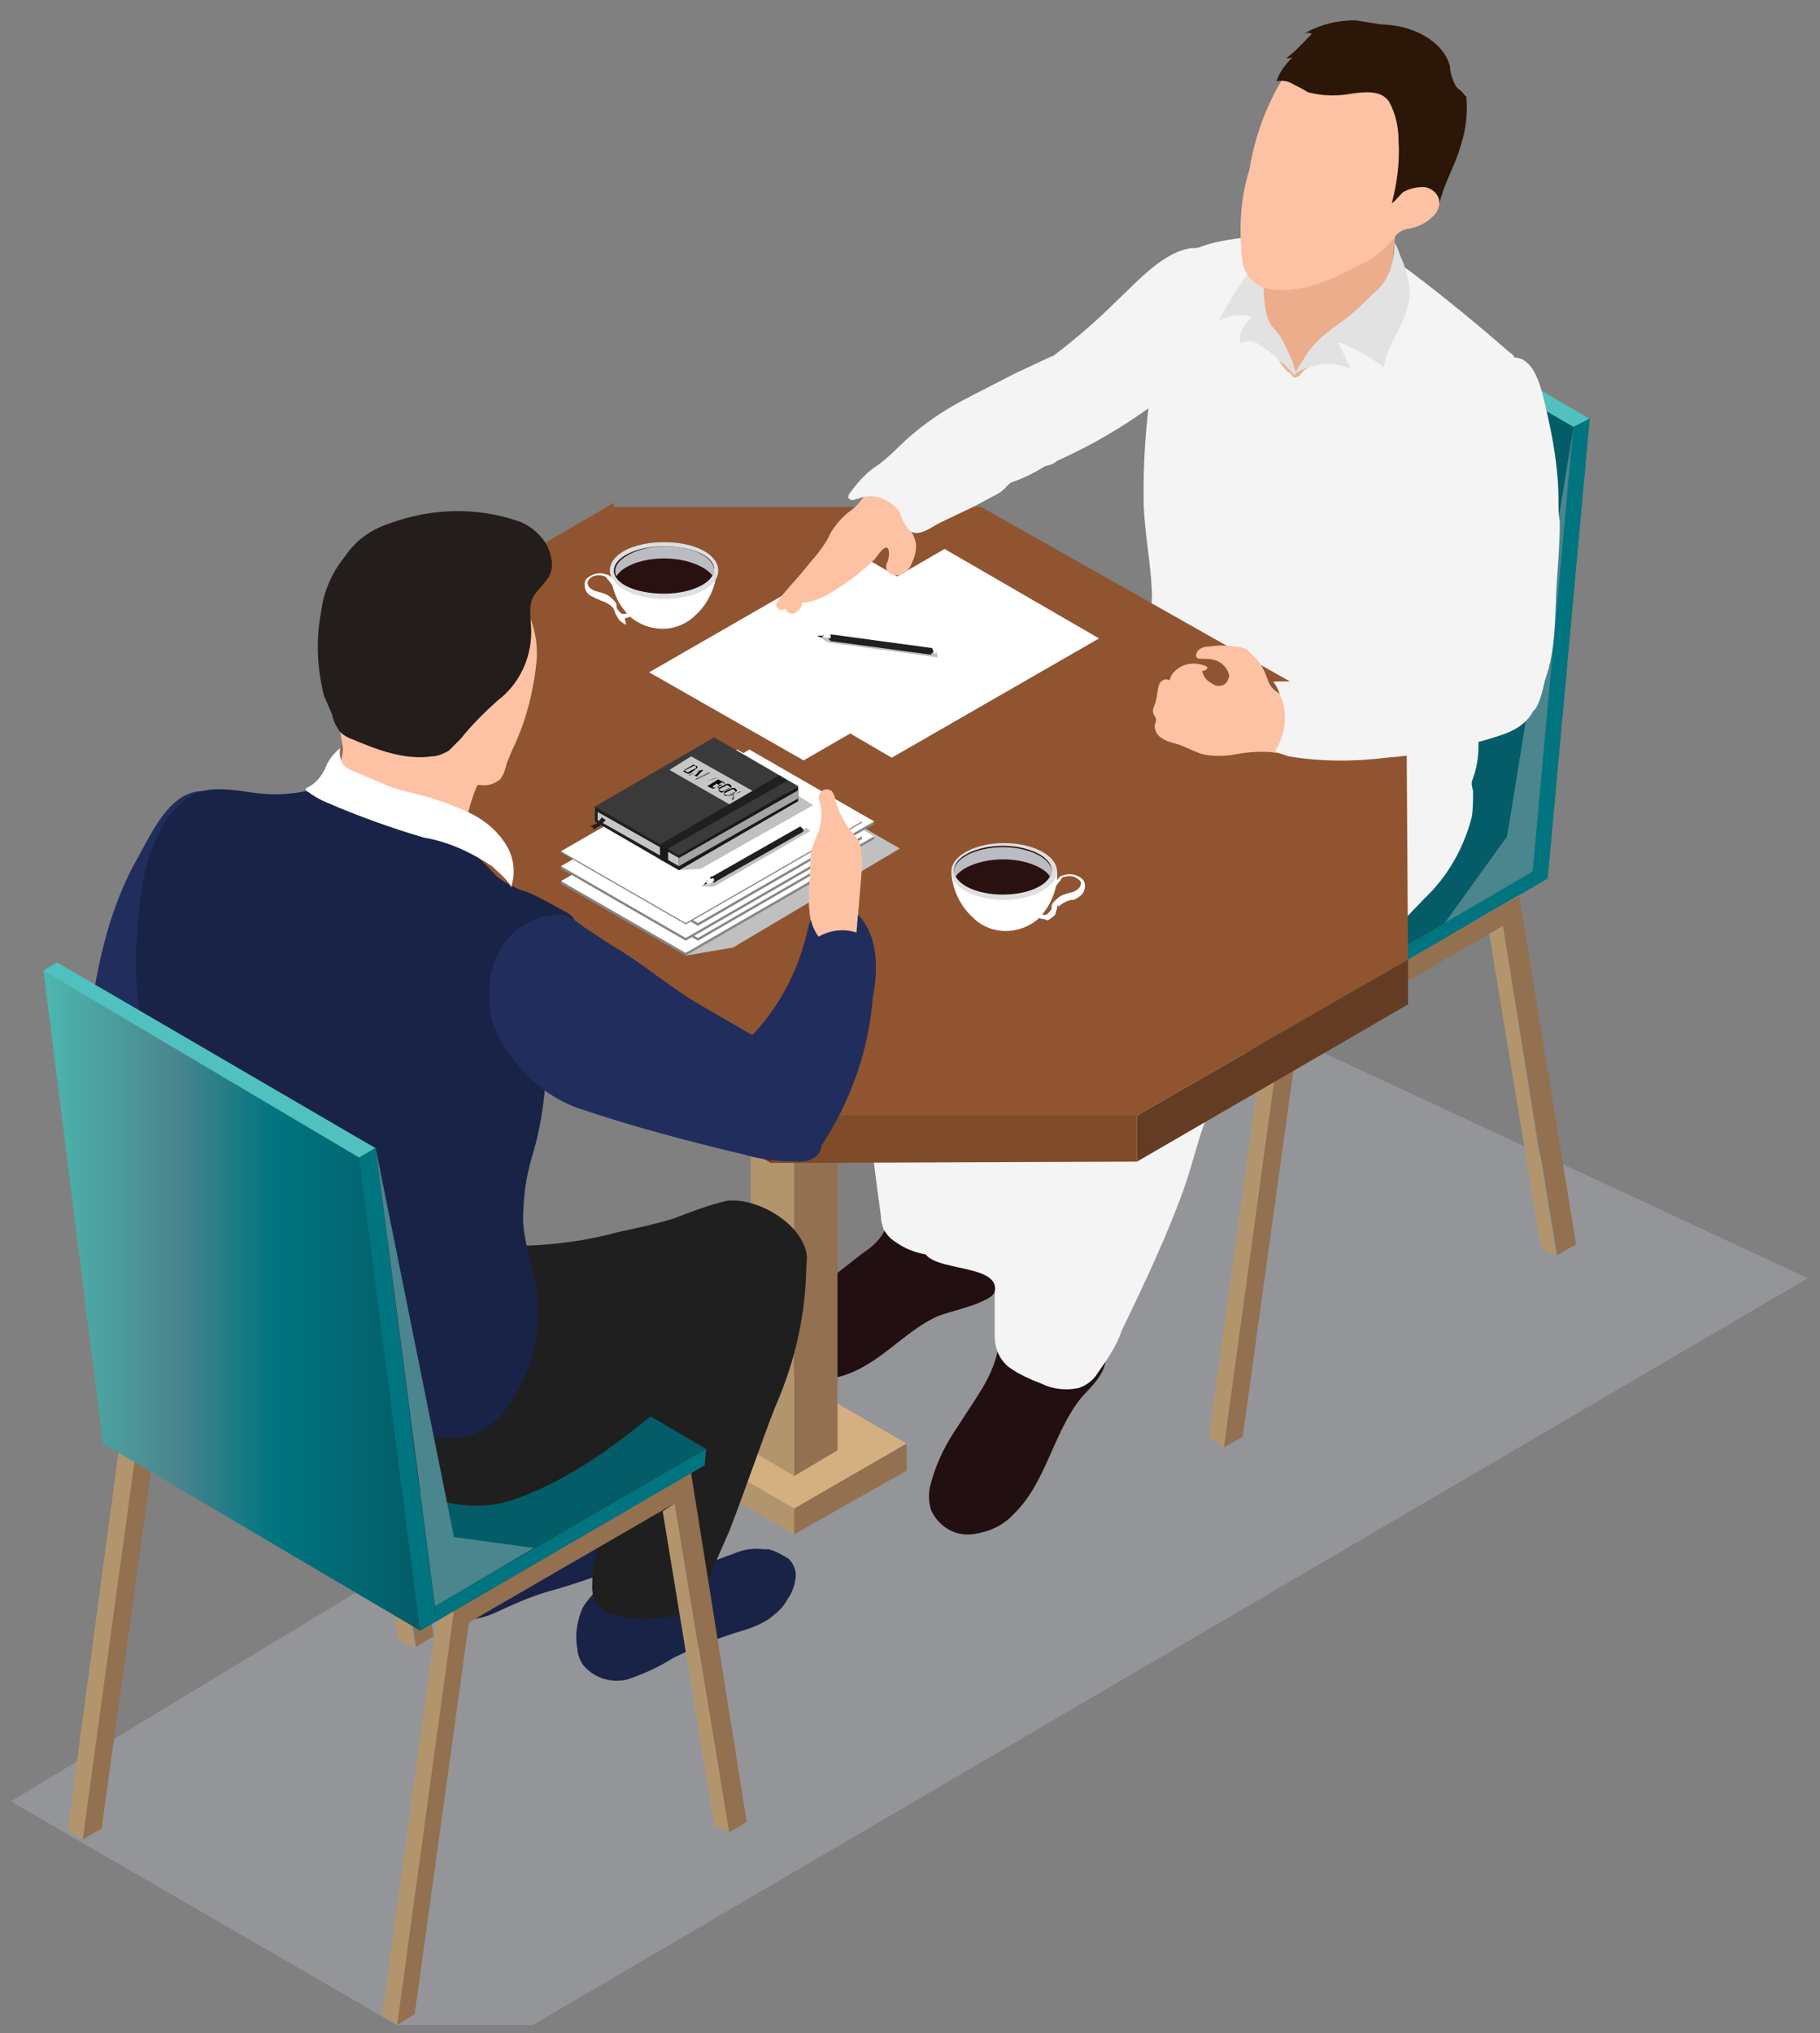 <svg xmlns="http://www.w3.org/2000/svg" xmlns:xlink="http://www.w3.org/1999/xlink" id="Layer_1" x="0px" y="0px" viewBox="0 0 134.3 150" style="enable-background:new 0 0 134.3 150;" xml:space="preserve"><rect x="0" y="0" width="134.3" height="150" fill="#808080" stroke="none"/> <style type="text/css"> .st0{opacity:0.39;fill:#B4B6C0;} .st1{fill:#937050;} .st2{fill:#B3956D;} .st3{fill:#D5BC92;} .st4{fill:#035C67;} .st5{fill:#50C1BE;} .st6{fill:#007580;} .st7{fill:#662516;} .st8{fill:#4B858E;} .st9{fill:#4B180B;} .st10{fill:#B26140;} .st11{fill:#802D1B;} .st12{fill:#F4F4F4;} .st13{fill:#210F11;} .st14{fill:#ECAD8C;} .st15{fill:#E2E2E2;} .st16{fill:#FDC2A3;} .st17{fill:#2B1607;} .st18{fill:#D4B080;} .st19{fill:#4D3223;} .st20{fill:#905530;} .st21{fill:#643C23;} .st22{fill:#7F4B29;} .st23{fill:#192347;} .st24{fill:#1F1F1F;} .st25{fill:#212D5D;} .st26{fill:#231D1B;} .st27{fill:#FFFFFF;} .st28{fill:url(#SVGID_1_);} .st29{fill:#DFDFDF;} .st30{fill:#2A1111;} .st31{fill:#BBBCC1;} .st32{fill:#C0C0C0;} .st33{fill:#868686;} .st34{fill:#3A3A3A;} .st35{fill:#C6C6C6;} .st36{fill:#191919;} .st37{fill:#A3A3A3;} .st38{fill:#CFCFCF;} </style> <g> <g id="Layer_1_1_"> <polygon class="st0" points="29.3,149.4 39.3,149.4 133.4,94.3 94.5,76.2 0.8,132.9 "></polygon> <path class="st1" d="M90.3,106.8l1.4-0.8l4-28.9l15.2-8.8l4,24.3l1.4-0.8l-4.2-25.7L94.5,76.2L90.3,106.8z"></path> <polygon class="st2" points="89.2,106.1 90.3,106.8 94.5,76.2 93.4,75.6 "></polygon> <polygon class="st2" points="114.8,92.7 113.7,92 109.9,68.9 110.9,68.3 "></polygon> <polygon class="st3" points="112,66.1 110.8,65.5 93.4,75.6 94.5,76.2 "></polygon> <path class="st1" d="M67.1,93.1l1.4-0.8l3.9-28.9l15.2-8.8l4,24.3l1.4-0.8l-4.2-25.7L71.3,62.6L67.1,93.1z"></path> <polygon class="st2" points="66,92.5 67.1,93.1 71.3,62.6 70.2,61.9 "></polygon> <polygon class="st2" points="91.6,79 90.5,78.3 86.7,55.2 87.6,54.7 "></polygon> <polygon class="st3" points="88.8,52.5 87.6,51.8 70.2,61.9 71.3,62.6 "></polygon> <polygon class="st4" points="113,65.5 89.6,51.7 92.7,17.7 95.2,18.6 117.3,30.9 114.2,64.8 "></polygon> <polygon class="st5" points="116.1,31.5 92.7,17.7 93.8,17.1 117.3,30.9 "></polygon> <polygon class="st6" points="116.1,31.5 113,65.5 114.2,64.8 117.3,30.9 "></polygon> <polygon class="st7" points="93.2,77 69.9,63.2 69.9,62 89.6,52.8 113.1,64.3 113,65.5 "></polygon> <polygon class="st4" points="93.2,75.9 69.9,62 89.7,50.5 113.1,64.3 "></polygon> <polygon class="st6" points="93.2,75.9 93.2,77 113,65.5 113.1,64.3 "></polygon> <polygon class="st8" points="116.1,31.5 111.2,61.7 106.6,68.1 113.1,64.3 "></polygon> <polygon class="st4" points="106.6,68.1 105.9,67.7 110.4,61.3 111.2,61.7 "></polygon> <polygon class="st4" points="111.2,61.7 110.4,61.3 115.4,31.1 116.1,31.5 "></polygon> <polygon class="st9" points="93.5,18.2 88.5,48.3 84,54.7 90.5,50.9 "></polygon> <polygon class="st10" points="84,54.7 83.2,54.3 87.8,47.9 88.5,48.3 "></polygon> <polygon class="st11" points="88.5,48.3 87.8,47.9 92.7,17.7 93.5,18.2 "></polygon> <path class="st12" d="M90.5,20.1c-0.1-1.1-1.2-2-2.3-1.8c-0.1,0-0.1,0-0.2,0c-2.1,0.2-4.1,2.5-5.6,3.9c-1.7,1.7-3.5,3.2-5.4,4.6 c-0.6,0.4-1.3,0.8-1.9,1.2c-0.3,0.2-1,0.4-1.2,0.7c-0.6,0.8,0.2,3.1,0.4,4.1c0.9,0.5,1.5,1.6,2.5,1.6c0.4,0,0.9-0.1,1.2-0.4 c2.7-1.2,5.2-2.7,7.6-4.5c1.7-1.4,3.1-3.2,4.2-5.1C90.4,23,90.6,21.5,90.5,20.1z"></path> <path class="st12" d="M88.3,47.2l-2.8-0.1c-1.9,2.1-4.8,2.9-7.1,4.5c-0.8,0.6-1.5,1.2-2.2,1.8c-3.6,3.2-7.3,6.3-10.9,9.6 c-0.2,0.2-0.4,0.4-0.6,0.7c-0.5,0.9-0.5,1.9-0.1,2.8c0.8,2.2,2.7,3.8,5,4.4c1.1,0.3,2.2,0.3,3.3,0.1c1.2-0.5,2.4-1.1,3.4-1.8 c1.4-0.8,2.8-1.5,4.3-2.1c1.7-0.6,3.5-0.9,5-1.8c0.6-0.5,1.2-1,1.8-1.6c0.5-0.4,1-0.9,1.4-1.4c0.3-0.4,0.5-0.8,0.7-1.3 c1-2,1.6-4.3,1.6-6.5C91,51.7,89.7,49.4,88.3,47.2z"></path> <path class="st13" d="M73.3,92c-0.3-0.9-0.5-1.8-0.6-2.8c0-0.6,0.2-1.3-0.5-1.5c-0.7-0.1-1.4-0.2-2.1-0.1c-0.5,0-2-0.3-2.3-0.1 l-2.5,1.6c0.3,0.7,0.2,1.4-0.2,2c-0.4,0.6-0.9,1-1.5,1.4l-4.6,3.6c-0.8,0.5-1.5,1.3-1.8,2.2c-0.2,1,0.2,2.1,1.1,2.7 c0.8,0.6,1.9,0.8,2.9,0.7c1.9-0.2,3.6-1.5,5.1-2.7c0.9-0.7,1.8-1.4,2.9-1.9c1.1-0.4,2.2-0.6,3.3-1.1c0.4-0.2,0.7-0.3,1-0.8 c0.2-0.6,0.3-1.2,0.2-1.8C73.6,93,73.5,92.5,73.3,92z"></path> <path class="st12" d="M72.9,82.7c-0.1-1.4-0.2-2.7-0.1-4.1c0.2-3-0.3-5.9,0.9-8.7c-0.5,0-0.9,0-1.4-0.1c-0.5-0.3-1-0.6-1.5-1 c-0.9-0.7-1.8-1.5-2.5-2.3c-0.2-0.3-3-3.6-2.4-4c-1.2,0.7-2.2,1.8-2.7,3.1c-1,2.4-0.2,4.8,0,7.3c0.1,1.9,0.3,3.7,0.5,5.6 c0.3,3.7,0.8,7.5,1.3,11.2c0,0.3,0.1,0.7,0.2,1c0.2,0.3,0.4,0.6,0.7,0.8c1.7,1.3,4,1.5,5.9,0.4c0.2-0.1,0.4-0.3,0.6-0.5 c0.5-0.8,0.4-2.2,0.4-3.1c0.1-1.2,0.2-2.5,0.2-3.7C73,83.9,73,83.3,72.9,82.7z"></path> <path class="st12" d="M108.6,57.9c0-0.6,0-1.3,0.1-1.9c-0.6,0-1.2,0-1.8-0.1c-0.4,0.1-0.9,0.1-1.3,0c-0.5-0.2-1-0.6-1.4-1 c-0.3-0.3-0.9-1.1-1.3-1.2l-10.2-1c-1.4,1-2.5,2.3-3.2,3.9c-0.7,1.6-1.2,3.2-1.7,4.8c-1,3-2.5,5.8-4.3,8.4 c-1.3,1.8-2.8,3.6-3.1,5.8c-0.1,0.6-0.1,1.2,0.1,1.7c0.2,0.5,0.5,1,0.9,1.4c0.7,1,1.8,1.8,3,2.2c1,0.2,2,0,2.9-0.3 c2.7-1,4.8-3.1,7-4.8c1.8-1.4,3.8-2.6,5.5-4.1c1-0.9,2-1.9,2.9-2.9l2.4-2.5c1.7-1.6,2.9-3.7,3.5-6c0.1-0.6,0.1-1.3,0.1-1.9 L108.6,57.9z"></path> <path class="st13" d="M81.5,99.2c-0.2-0.6-0.5-1.2-1-1.7c-0.5-0.5-1-0.9-1.7-1.2c-1.3-0.5-2.9-0.1-3.8,0.9l-1.3,1.2 c0.1,1.9-0.9,3.6-1.9,5.1l-1.1,1.7c-0.9,1.3-1.6,2.7-2,4.2c-0.2,0.7-0.2,1.3,0,2c0.5,1.1,1.6,1.9,2.9,1.8c1.2-0.1,2.4-0.6,3.2-1.5 c2.4-2.3,2.9-6,5-8.6C80.8,102,82,101,81.5,99.2z"></path> <path class="st12" d="M73.4,98.6c0,0.9,0.4,1.8,1.1,2.3c0.7,0.5,1.6,0.9,2.4,1.2c0.8,0.4,1.8,0.5,2.7,0.3c0.6-0.2,1.1-0.6,1.4-1.1 c0.7-1,1.4-2,1.8-3.2c1.7-3.5,3.4-7.1,4.7-10.8c0.6-1.8,1-3.6,1.7-5.3c0.3-0.7,0.6-1.3,1-2c0.5-1,1.1-1.9,1.8-2.8 c-1,0.3-2,0.6-3,0.6c-0.8,0-1.6-0.3-2.2-0.9c-0.4-0.3-0.8-0.6-1.2-0.9s3-12.7,2.8-13l-15,4.3C72,69,68.8,89.6,68.2,91.8 s5.7,1.2,5.2,3.5"></path> <path class="st12" d="M108.9,51.9c-0.3-2.9-0.4-5.8-0.1-8.7c0.6-5.4,2.9-10.4,3.2-15.8c0-0.3,0-0.5-0.1-0.8 c-0.1-0.2-0.3-0.5-0.5-0.6c-2.3-2-4.6-3.9-7.1-5.8c-0.5-0.4-1-0.7-1.6-1c-0.7-0.2-1.5-0.3-2.2-0.4c-1.3-0.3-2.6-0.6-3.8-1 c-1.5-0.4-3.1-0.5-4.7-0.3c-1.5,0.2-4.1,0.5-5,1.8c-0.3,0.5-0.5,1-0.5,1.6c-0.2,0.9-0.4,1.9-0.6,2.8c-1.1,4.5-1.6,9.1-1.5,13.7 c0.1,2.1,0.5,4.1,0.6,6.2c0.1,2.4-1.1,4.6-0.7,7c0.1,1,0.4,1.9,0.9,2.8c0.6,0.8,1.1,1.7,1.5,2.6c0.5-0.4,1-0.7,1.6-0.8 c0.2,0,1.8,0,1.8,0.4c-0.1,0.7-0.3,1.4-0.6,2c0.2-0.4,1.8-0.1,2.1,0l3.1,0.9c2.3,0.8,4.6,1.3,7,1.5c1.2,0,2.4-0.1,3.6-0.3 c0.8,0,1.7-0.2,2.4-0.6c0.5-0.5,0.8-1.1,1-1.7C109.4,55.5,109,53.6,108.9,51.9z"></path> <path class="st14" d="M102.3,24c0.8-0.7,0.6-1.7,0.5-2.8c-0.1-1.4,0-2.8,0.2-4.1c-0.9,0.7-2,1.3-3.1,1.6c-2.1,0.8-4.4,1.3-6.6,1.7 h-0.1c0.1,0.2-0.1,0.6-0.2,0.8c-0.1,0.3-0.1,0.7-0.1,1c0.1,0.2,0.2,0.5,0.3,0.7c0.4,0.7,0.6,1.4,0.8,2.2c0.1,0.4,0.2,0.8,0.3,1.2 c0.1,0.4,0.3,0.7,0.6,1c0.1,0.1,0.2,0.2,0.3,0.2c0.1,0.1,0.1,0.2,0.2,0.3c0.2,0.1,0.4,0,0.6-0.2c0.1-0.2,0.3-0.3,0.4-0.4 c0.2-0.1,0.4-0.2,0.5-0.3c0.1-0.1,0.3-0.3,0.4-0.5c0.3-0.4,0.6-0.7,1-0.9c0.6-0.3,1.2-0.5,1.8-0.6c0.6-0.1,1.3-0.3,1.8-0.6 C102.1,24.2,102.2,24.1,102.3,24z"></path> <path class="st15" d="M95.6,27.5c-0.1-0.4-0.2-0.9-0.4-1.2c-0.2-0.5-0.5-1.1-0.8-1.6c-0.2-0.2-0.4-0.5-0.6-0.7 c-0.6-1-0.5-2.3-0.6-3.4c0-0.5-0.1-1-0.2-1.5c-0.2,0.1-0.3,0.3-0.4,0.4c-1,1.3-1.9,2.7-2.7,4.2c0.7-0.4,1.6-0.6,2.5-0.3 c-0.6,0.5-1,1.2-0.9,1.9c0.5-0.2,1.1-0.2,1.5,0.2c0.5,0.3,0.9,0.6,1.3,1c0.5,0.4,0.9,0.8,1.3,1.3C95.5,27.7,95.6,27.6,95.6,27.5 L95.6,27.5z"></path> <path class="st16" d="M105.3,13.8c-0.6-0.1-1.3,0-1.9,0.3c-0.1-1.7,0-3.4,0.1-5.1c0.1-1,0-2.3-0.8-3c-0.4-0.3-0.8-0.5-1.3-0.5 l-4.3-1.2L94.9,5c0.2,0,0.1,0.3,0,0.4c-1.4,2.2-2.3,4.6-2.7,7.1c-0.7,2.2-0.8,4.6-0.5,6.9c0.6,2.8,4.2,2.1,6.2,1.3 c1-0.4,2-0.9,2.9-1.4c0.6-0.3,1.1-0.7,1.6-1.2c0.5-0.5,0.6-1,1.4-1.2c0.7-0.1,1.4-0.4,1.9-0.9c0.6-0.5,0.7-1.4,0.2-2 C105.8,14,105.5,13.9,105.3,13.8z"></path> <path class="st17" d="M107.9,6.8c-0.2-0.2-0.4-0.3-0.5-0.5c-0.2-0.4-0.4-0.9-0.4-1.4c-0.4-1.5-1.9-2.5-3.5-2.9 c-0.5-0.1-1.1-0.2-1.6-0.2c-0.6-0.1-1.3-0.2-1.9-0.3c-1.3,0-2.6,0.3-3.8,1c0.2-0.1,0.4-0.1,0.6,0c-0.6,0.6-1.2,1.3-1.9,1.8 c0.2,0,0.3,0,0.5-0.1c-0.5,0.5-1,1.1-1.2,1.8c0.4-0.1,0.9,0,1.2,0.2c0.4,0.2,0.8,0.4,1.1,0.6c1.1,0.3,2.2,0.3,3.3,0.1 c0.8-0.1,2.1-0.3,2.7,0.6c0.5,0.9,0.7,1.9,0.7,2.9c0.1,1.5-0.1,3.1-0.5,4.6c0.3-0.2,0.5-0.5,0.8-0.8c0.5-0.3,1-0.4,1.6-0.4 c0.7,0.1,1.2,0.7,1.1,1.3c0.3-1.5,1.2-2.9,1.6-4.4c0.4-1.2,0.5-2.4,0.4-3.6C108.1,7.1,108,6.9,107.9,6.8z"></path> <path class="st15" d="M103.3,18.8c-0.1-0.3-0.2-0.6-0.4-0.9c0,1-0.2,2-0.7,2.8c-0.2,0.3-0.5,0.7-0.8,0.9c-0.7,0.7-1.4,1.4-2.2,2 c-0.6,0.4-1.1,0.8-1.7,1.3c-0.5,0.5-1,1-1.3,1.6c-0.1,0.2-0.3,0.4-0.4,0.6s-0.1,0.2-0.2,0.3s-0.2,0.2-0.2,0.2 c0.1,0,0.3-0.1,0.4-0.2l0.5-0.2c0.3-0.1,0.7-0.2,1.1-0.3c0.8-0.1,1.6,0,2.3,0.3c-0.3-0.5-0.5-1-0.8-1.6l-0.2-0.4 c1.2,0.5,2.4,1.1,3.4,1.9c0.3-1.8,1.7-3.3,1.9-5.1C104.1,21,103.8,19.9,103.3,18.8z"></path> <polygon class="st18" points="58.6,111.3 50.3,106.5 58.6,101.7 66.9,106.5 "></polygon> <polygon class="st1" points="66.9,108.5 66.9,106.5 58.6,111.3 58.6,113.2 "></polygon> <polygon class="st2" points="58.6,113.2 50.3,108.4 50.3,106.5 58.6,111.3 "></polygon> <polygon class="st19" points="58.6,51.4 55.4,49.6 58.6,47.7 61.8,49.6 "></polygon> <polygon class="st1" points="61.8,107 61.8,49.6 58.6,51.4 58.6,108.9 "></polygon> <polygon class="st2" points="58.6,108.9 55.4,107 55.4,49.6 58.6,51.4 "></polygon> <polygon class="st20" points="103.9,70.8 83.9,82.3 83.9,82.3 56.9,82.3 25.2,64.4 25.2,48.8 25.1,48.8 45.3,37.1 45.3,37.4 72.4,37.4 72.4,37.4 103.9,55.2 103.8,55.2 103.9,70.8 "></polygon> <polygon class="st21" points="103.9,70.8 103.9,74.1 83.9,85.7 83.9,82.3 "></polygon> <polygon class="st22" points="56.9,82.3 56.9,85.8 83.9,85.7 83.9,82.3 "></polygon> <polygon class="st11" points="25.2,64.4 25.2,67.7 56.9,85.8 56.9,82.3 "></polygon> <path class="st23" d="M46.2,111.1c-0.8-0.6-1.8-0.8-2.7-0.5c-1.2,0.3-3,1.7-3.8,0c-0.1-0.1-0.1-0.3-0.3-0.4c-0.1,0-0.2,0-0.3,0 c-1.4,0.3-2.8,0.7-4.1,1.2c-0.3,0.1-0.6,0.2-0.8,0.4c-0.2,0.2-0.3,0.5-0.3,0.8c-0.3,0.8-0.8,1.5-1.5,2c-0.6,0.5-0.9,1.2-0.9,1.9 c-0.1,1.4,0.9,2.6,2.2,2.9c0.9,0.2,1.9,0,2.8-0.4c1.3-0.6,2.6-1.2,4-1.6c1.5-0.4,2.9-0.9,4.3-1.4c1.2-0.3,2.2-1.2,2.5-2.4 C47.3,112.7,46.9,111.7,46.2,111.1z"></path> <path class="st23" d="M56.7,114.3h-0.3c-0.8-0.1-1.5,0-2.2,0.3c-1.2,0.4-3.2,1.5-4-0.1c-0.1-0.1-0.1-0.3-0.3-0.4 c-0.1,0-0.2,0-0.3,0c-1.4,0.3-2.8,0.7-4.1,1.2c-0.3,0.1-0.6,0.2-0.8,0.4c-0.2,0.2-0.3,0.5-0.3,0.8c-0.3,0.9-1,1.4-1.4,2.1 c-0.4,0.9-0.6,2-0.4,3c0,0.4,0.2,0.9,0.4,1.2c0.8,1,2.1,1.4,3.3,1.1c1.2-0.4,2.3-0.9,3.4-1.6c1.7-0.8,3.4-1.5,5.1-2 c0.7-0.2,1.4-0.5,2-0.9c0.5-0.4,1-0.8,1.3-1.4c0.3-0.4,0.5-0.9,0.6-1.5c0.1-0.5-0.1-1.1-0.5-1.5C57.7,114.7,57.2,114.4,56.7,114.3 z"></path> <path class="st24" d="M58.9,91.6c-0.2-0.2-0.3-0.4-0.6-0.6c-0.6-0.5-1.2-0.8-1.9-1.1c-0.9-0.5-1.9-0.5-2.8-0.1 c-0.9,0.6-1.6,1.5-1.9,2.5c-0.7,1.5-1.4,2.9-2,4.4c-1.8,4.4-2.6,9.1-4.2,13.6c-0.8,2.3-1.8,4.2-1.8,6.6c-0.1,1.2,0.7,2.2,1.9,2.3 c0,0,0.1,0,0.1,0c1.7,0.4,3.4,0.3,5-0.3c0.8-0.3,1.2-1.8,1.6-2.5c0.5-1.1,1-2.3,1.5-3.4c1.2-3.1,2.2-6.1,3.4-9.2 c1.5-3.4,2.3-7,2.3-10.7C59.4,92.5,59.2,92,58.9,91.6z"></path> <path class="st1" d="M29.3,149.4l1.3-0.8l4-28.9l15.2-8.8l4,24.3l1.3-0.8L51,108.7l-17.6,10.1L29.3,149.4z"></path> <polygon class="st2" points="28.2,148.7 29.3,149.4 33.5,118.8 32.4,118.1 "></polygon> <polygon class="st2" points="53.8,135.2 52.7,134.6 48.9,111.5 49.8,110.9 "></polygon> <polygon class="st3" points="51,108.7 49.8,108 32.4,118.1 33.5,118.8 "></polygon> <path class="st1" d="M6.1,135.7l1.4-0.8l4-28.9l15.2-8.8l4,24.3l1.3-0.8l-4.2-25.7l-17.6,10.1L6.1,135.7z"></path> <polygon class="st2" points="5,135 6.1,135.7 10.3,105.1 9.1,104.5 "></polygon> <polygon class="st2" points="30.6,121.6 29.4,120.9 25.7,97.8 26.6,97.2 "></polygon> <polygon class="st3" points="27.7,95.1 26.6,94.4 9.1,104.5 10.3,105.1 "></polygon> <polygon class="st7" points="32.2,119.6 8.8,105.8 8.8,104.6 28.6,95.3 52.1,106.9 52,108.1 "></polygon> <polygon class="st4" points="32.1,118.5 8.8,104.6 28.7,93.1 52.1,106.9 "></polygon> <polygon class="st6" points="32.1,118.5 32.2,119.6 52,108.1 52.1,106.9 "></polygon> <path class="st25" d="M15.7,82.4c-0.2-0.7-0.4-1.4-0.8-2.1c-1.2-3.1-1.8-6.4-1.6-9.7c0.1-2.1,0.3-4.2,0.6-6.3 c0.2-1,0.5-1.9,0.9-2.9c0.1-0.2,1.1-2.9,1.1-2.9c-3.1-0.9-4.6,2.8-5.8,4.9c-0.8,1.4-1.4,2.9-1.9,4.4c-1,3.2-1.6,6.6-1.7,10 c0,0.4,0,0.9,0.1,1.3c0.2,0.8,0.8,1.6,1.5,2.1c2,1.6,4.6,2.3,7.1,1.9c0.2,0,0.4-0.1,0.5-0.2C15.7,82.7,15.7,82.6,15.7,82.4z"></path> <path class="st24" d="M59.5,92.4c-0.5-2.3-3.8-4.1-5.9-3.8c-1.3,0.3-2.6,0.8-3.9,1.3c-1.3,0.4-2.7,0.7-4.1,1c-2.9,0.8-6,1.1-9,1 l-2.8,0.2c-0.6,0.6-1.2,1.3-1.8,2l-7.1,8c-0.3,0.2-0.5,0.6-0.6,0.9c0,0.4,0,0.8,0.2,1.1c2,4.6,8.2,8.2,13.2,6.6 c4.8-1.6,8.8-4.9,12.7-8.2l5.4-4.5c1.4-1.2,3-2.5,3.6-4.3C59.5,93.4,59.6,92.9,59.5,92.4z"></path> <path class="st23" d="M38.6,90.1c0-1.7,0.2-3.3,0.7-4.9c0.6-2,0.9-4.1,1-6.2c0-1.8,0.9-3.6,1.4-5.3c0.5-1.6,0.7-3.2,0.8-4.9 c0.1-0.4,0-0.9-0.3-1.2c-0.2-0.2-0.4-0.3-0.6-0.4c-0.9-0.5-1.8-1-2.7-1.4c-0.8-0.2-1.5-0.6-2.2-1.1c-1.1-1.2-2.3-2.3-3.6-3.3 c-2.5-1.9-5.4-3.1-8.5-3.5l-1.3,0.3c-1.5,0.4-3,0.5-4.5,0.3c-1.4-0.2-3-0.5-4.3,0c-0.6,0.3-1.2,0.8-1.7,1.3 C11,62,10.4,65,10.2,67.9c-0.4,3.6-0.1,7.4,1,10.9c1,2.8,2.7,5.5,2.4,8.5c-0.2,1.7-1.1,3.4-0.6,5c0.4,1.1,1.1,2.1,2,2.8 c4.4,4.4,9.3,8.4,15.2,10.4c1.4,0.6,3,0.8,4.5,0.4c1.4-0.5,2.5-1.5,3.2-2.8c1.5-2.4,2.1-5.1,1.7-7.9 C39.3,93.4,38.7,91.8,38.6,90.1z"></path> <path class="st16" d="M38.8,44.9l-1.5,0.7c-2.9,3.4-6.6,5.9-10.9,7.2l0,0l-1.8-0.2c0.1,0.2,0.2,0.3,0.3,0.5s0.1,0.2,0.1,0.2 l0.3,1.9c0,0.4-0.1,0.8-0.2,1.2c-0.3,0.9-1.1,1.7,0,2.4c0.3,0.2,0.7,0.4,1.1,0.4c1.2,0.3,2.5,0.4,3.7,0.7c1.2,0.2,2.4,0.7,3.4,1.5 c0.2,0.2,0.4,0.3,0.7,0.4c0.4,0,0.4-0.3,0.4-0.5c0-0.4,0-0.7,0.1-1.1c0-0.2,0.6-2.3,0.8-2.3c0.6,0.1,1.1,0,1.6-0.4 c0.3-0.4,0.4-0.8,0.5-1.2c0.2-0.5,0.4-1,0.6-1.4c0.9-2,1.4-4.1,1.6-6.2C39.7,47.4,39.4,46,38.8,44.9z"></path> <path class="st26" d="M40.7,41.3c-0.1-0.6-0.3-1.1-0.7-1.6c-0.5-0.6-1.2-1.1-1.9-1.3c-3-1-6.3-0.9-9.3,0.2 c-1.3,0.4-2.5,1.2-3.3,2.4c-1,1.2-1.6,2.6-1.8,4.1c-0.4,2.1-0.3,4.2,0.2,6.2c0.2,0.5,0.4,0.9,0.6,1.4c0.1,0.5,0.3,0.9,0.6,1.3 c0.2,0.2,0.5,0.4,0.8,0.5c1.9,0.8,3.9,1.6,6,1.3c0.4,0,0.8-0.2,1.2-0.4c0.3-0.3,0.6-0.6,0.9-0.9c0.8-1,1.7-1.9,2.7-2.8 c1.6-1.2,2.5-3.1,2.5-5.1c0-1-0.3-2,0.3-2.8S40.9,42.5,40.7,41.3z"></path> <path class="st27" d="M37.2,62.1c-0.7-1-1.6-1.7-2.7-2.2c-1.1-0.5-2.2-0.9-3.3-1.2c-0.8-0.2-1.7-0.4-2.5-0.7l-2.6-1.1 c-0.3-0.1-0.6-0.3-0.8-0.5c-0.2-0.4-0.3-0.8-0.2-1.2c-0.5,0.4-0.9,0.9-1.1,1.5c-0.3,0.6-0.7,1.1-1.3,1.4c-0.1,0-0.2,0.1-0.1,0.2 c0,0,0,0.1,0.1,0.1c0.4,0.3,0.9,0.6,1.4,0.8c2.3,1,4.8,1.9,7.2,2.6c1.8,0.3,3.5,1.1,5,2.1c0.2,0.2,1.5,1.3,1.4,1.6 C38.1,64.3,37.9,63.1,37.2,62.1z"></path> <path class="st25" d="M60.2,82.9c-0.5-1.1-0.9-2.3-1.3-3.5c-0.1-0.3-0.2-0.7-0.3-1c-0.4-0.4-0.8-0.8-1.3-1 c-1.9-1.1-3.8-2.2-5.7-3.3s-3.8-2.7-5.7-3.9c-1-0.6-1.9-1.2-2.8-1.8c-0.4-0.3-0.8-0.6-1.2-0.8c-1.3-0.5-3.4,0.5-4.2,1.4 c-1.1,1.2-1.7,2.8-1.6,4.5c0,0.7,0.1,1.4,0.3,2c0.3,1,0.9,2,1.6,2.8c1.1,1.5,2.7,2.7,4.5,3.4c4.1,1.4,8.3,2.5,12.5,3.5 c1.3,0.4,2.7,0.5,4.1,0.5c0.5,0,1-0.2,1.3-0.6C60.9,84.4,60.5,83.5,60.2,82.9z"></path> <path class="st16" d="M63.4,62.1c-0.2-0.3-0.4-0.6-0.7-0.9c-0.5-0.7-0.9-1.5-1.1-2.3c0-0.2-0.1-0.3-0.2-0.5 c-0.2-0.2-0.6-0.2-0.8,0c0,0-0.1,0.1-0.1,0.1c-0.1,0.2-0.1,0.5,0,0.7c0.2,0.7,0.1,1.5-0.1,2.2c-0.2,0.4-0.4,0.9-0.5,1.3 c-0.1,0.3-0.1,0.6-0.1,0.9c0,0.8-0.1,1.7-0.1,2.5c0,0.5,0,1.1,0.1,1.6c0.1,0.5,0.3,1,0.6,1.4c0.9-0.5,1.9-0.6,2.8-0.3l0.4-4.8 C63.7,63.5,63.6,62.8,63.4,62.1z"></path> <path class="st16" d="M60.7,60.4L60.7,60.4c-0.2-0.3-0.5-0.4-0.9-0.4c-0.3,0.1-0.6,0.4-0.7,0.8L59,61.2c0,0,0,0.1-0.1,0.1 c0,0-0.1,0.1-0.1,0.1c-0.5,0.3-0.4,1.1-0.4,1.6c0,0,0,0.1,0,0.1c0,0.1-0.1,0.1-0.2,0.2c-0.2,0.2-0.2,0.4-0.2,0.6 c0,0.2,0.1,0.4,0.2,0.7c0,0,0,0.1,0,0.1l-0.1,0.1C58,64.8,58,65,58.1,65.2c0,0.3,0.2,0.5,0.3,0.7c0.2,0.1,0.4,0.2,0.6,0.2 c0.1,0,0.3-0.1,0.4-0.1c0.2,0,0.3,0.1,0.4,0.2c0,0.1,0.1,0.1,0.2,0.2c0.2,0.1,0.2-0.5,0.2-0.6c0.1-0.3,0.1-0.7,0.2-1 c0.1-0.7,0.3-1.3,0.5-2S61.3,61.2,60.7,60.4z"></path> <path class="st25" d="M63.6,67.8c-0.4-0.5-0.9-0.9-1.6-1.1c-0.6-0.2-1.3,0-1.8,0.5c-0.3,0.4-0.5,0.9-0.6,1.4 c-0.7,3.1-2.2,5.9-4.4,8.1c-0.3,0.2-0.5,0.6-0.6,1c0,0.3,0.1,0.5,0.2,0.8c0.7,1.4,1.4,2.7,2.3,3.9c0.5,0.7,1.6,3,2.6,2.9 c0.4-0.1,0.7-0.3,0.8-0.6c2.2-3.3,3.6-7.1,3.9-11.1C64.8,71.6,64.8,69.4,63.6,67.8z"></path> <linearGradient id="SVGID_1_" gradientUnits="userSpaceOnUse" x1="3.15" y1="95.94" x2="32.22" y2="95.94"> <stop offset="0" style="stop-color:#4CB7AF"></stop> <stop offset="0.337" style="stop-color:#4B858E"></stop> <stop offset="0.583" style="stop-color:#007580"></stop> <stop offset="0.957" style="stop-color:#035C67"></stop> </linearGradient> <polygon class="st28" points="31,120.3 7.6,106.5 3.2,71.6 5.7,72.5 27.7,84.7 32.2,119.6 "></polygon> <polygon class="st5" points="26.5,85.4 3.2,71.6 4.2,71 27.7,84.7 "></polygon> <polygon class="st6" points="26.5,85.4 31,120.3 32.2,119.6 27.7,84.7 "></polygon> <polygon class="st8" points="27.7,84.6 33.5,113.4 39.4,114.2 32.1,118.5 "></polygon> <path class="st12" d="M115,36.8c0-2.2-0.4-4.4-0.9-6.6c-0.3-1.2-0.7-3.5-2.1-3.8c-1-0.2-1.9,1.2-2.4,1.9c-1.1,1.6-1.9,3.4-2.4,5.3 c-0.5,2.3-0.8,4.6-0.8,7c-0.1,1.6-0.1,3.2,0.1,4.9c0.1,0.8,0.3,1.6,0.7,2.4c0.6,0.8,1.3,1.5,2.2,2l3.3,2.5 c0.1,0.1,0.1,0.1,0.2,0.1c0.6,0.2,1-1.9,1.1-2.3c0.9-2.5,0.7-5,0.9-7.6c0.1-1.4,0.2-2.8,0.2-4.1C115,38,115,37.4,115,36.8z"></path> <path class="st16" d="M92.6,48.5c-0.2-0.2-0.4-0.4-0.6-0.6c-0.3-0.1-0.5-0.2-0.8-0.2c-0.7-0.1-1.3-0.1-2,0c-0.3,0-0.6,0.1-0.8,0.3 c-0.1,0.1-0.2,0.4-0.1,0.5c0.1,0.1,0.2,0.1,0.3,0.1c0.4,0,0.9,0,1.3,0.2c0.4,0.2,0.7,0.6,0.8,1c0,0.4-0.3,0.8-0.7,0.8 c0,0,0,0-0.1,0c-0.2,0-0.4-0.1-0.5-0.2c-0.4-0.2-0.6-0.5-0.7-0.9c0.2,0,0.4-0.1,0.4-0.3c-1-0.5-2.2-0.2-2.7,0.7 c0,0.1-0.1,0.2-0.1,0.3c-0.3-0.2-0.7,0-0.8,0.4s-0.1,0.7-0.2,1.1s-0.3,0.6-0.2,0.9c0,0.1,0.1,0.2,0.2,0.4c0,0.2,0,0.3-0.1,0.5 c0,0.4,0.2,0.8,0.6,1c0.3,0.2,0.7,0.3,1.1,0.4c0.6,0.2,1.1,0.5,1.7,0.7c0.7,0.2,1.5,0.2,2.3,0.1c1-0.2,2-0.3,3-0.2 c0.5,0.1,1.1,0.1,1.6,0.1c0.1,0,1.5-0.2,1.5-0.2c-0.5-1.2-0.7-2.5-0.6-3.8c-0.5-0.2-1.1-0.2-1.6-0.3c-0.5-0.1-1-0.5-1.2-1 C93.3,49.4,93,48.9,92.6,48.5z"></path> <path class="st12" d="M114.3,49.2c-0.6,0-1.2-0.2-1.8-0.4c-0.2-0.1-0.5-0.2-0.7-0.3l-1.5-0.8c-0.9-0.4-1.7-1.1-2.2-1.9l-1-1.7 c-0.3,0.7-0.6,1.4-1,2.1c-0.3,0.7-0.8,1.4-1.4,1.9c-1,0.8-2.1,1.4-3.3,1.7c-1.3,0.3-2.5,0.5-3.8,0.5c-1.3,0.1-2.4-0.1-3.7,0 c0.2,0,0.6,1,0.6,1.1c0.2,0.4,0.3,0.9,0.3,1.3c0.1,0.9-0.2,1.9-0.7,2.7c0.3,0.2,0.7,0.3,1,0.4c2.4,0.4,4.8,0.4,7.2,0.1 c2.5-0.2,4.9-0.6,7.3-1.3c1.3-0.4,2.6-0.7,3.4-1.9c0.3-0.5,0.6-1.1,0.7-1.7C113.9,50.3,114.1,49.8,114.3,49.2z"></path> <polygon class="st27" points="59.3,56.1 47.9,49.6 63.2,40.8 74.5,47.3 "></polygon> <polygon class="st27" points="65.8,55.9 54.5,49.3 69.7,40.5 81.1,47.1 "></polygon> <path class="st16" d="M59.7,41.6c-0.7,0.9-1.5,1.7-2.2,2.6c-0.1,0.2-0.3,0.3-0.2,0.5c0,0.1,0.2,0.3,0.3,0.3c0.2,0,0.3,0,0.4-0.1 c0,0.3,0.4,0.5,0.7,0.3c0.3-0.2,0.5-0.4,0.5-0.8c0,0.2,1.3-0.2,1.4-0.3c0.5-0.2,0.9-0.5,1.4-0.8c0.9-0.6,1.8-1.3,2.5-2 c0.2-0.2,0.6-0.9,0.9-0.9s0.2,0.8,0.1,1c0,0.1-0.1,0.2-0.1,0.3c-0.1,0.7,0.8,0.9,1.3,0.6c0.3-0.2,0.5-0.5,0.6-0.8 c0.2-0.4,0.3-0.8,0.3-1.3c-0.1-0.8-0.6-1.3-0.9-2c-0.1-0.4-0.1-0.8-0.1-1.3c0-0.2,0.1-1.1,0.2-1.1c-0.8,0.3-1.7,0.3-2.6,0.3 c0,0-0.1,0-0.1,0c0,0-0.1,0.1-0.1,0.1c-0.3,0.6-0.8,1.2-1.4,1.6c-0.5,0.4-1,1-1.3,1.5C60.9,40.2,60.3,40.9,59.7,41.6z"></path> <path class="st12" d="M77.1,34.4c0.4-0.2,0.8-0.4,1.2-0.6c0.1,0,1-0.6,1-0.6c-0.2-0.1-0.5,0-0.8-0.1c-0.3-0.1-0.5-0.3-0.7-0.5 c-0.3-0.4-0.6-0.9-0.8-1.4c-0.4-0.8-0.5-1.8-0.3-2.7c0.1-0.6,0.5-2,1.1-2.3c-0.9,0.4-1.9,0.9-2.8,1.3l-3.5,1.8 c-1.4,0.7-2.8,1.6-4,2.6c-1,0.8-1.9,1.9-3,2.6c-0.7,0.5-1.3,1.2-1.8,1.9c-0.1,0.1-0.1,0.2-0.1,0.3c0,0.1,0.2,0.2,0.3,0.2 c0.1,0,0.3-0.1,0.4-0.1c1.1-0.5,2.4,0,3.1,1c0.1,0.4,0.3,0.8,0.6,1.2c0.6,0.8,1.7-0.1,2.3-0.4c0.8-0.4,1.7-0.8,2.5-1.2 c0.6-0.3,1.1-0.6,1.7-0.9s0.7-0.6,1.1-0.9C75.5,35.3,76.3,34.9,77.1,34.4z"></path> <path class="st27" d="M76.2,64.5c-0.4,0-0.7,0-1.1,0L73,64.6h-2.1c-0.1,0-0.3,0-0.4,0c-0.2,0-0.2,0-0.2-0.3 c-0.1,0-0.1,0.1-0.1,0.1c0.1,1.3,0.7,2.5,1.6,3.3c1.3,1.3,3.4,1.3,4.8,0.1c0.9-0.9,1.5-2.2,1.4-3.6l0,0h-0.1 c-0.3,0-0.6,0.1-0.9,0.2C76.7,64.5,76.5,64.5,76.2,64.5z"></path> <path class="st29" d="M78,64.3c0,1.1-1.8,2.1-3.9,2.1s-3.9-0.9-3.9-2.1s1.8-2.1,3.9-2.1S78,63.1,78,64.3z"></path> <path class="st30" d="M74,66c-2,0-3.6-0.8-3.6-1.8s1.7-1.8,3.6-1.8s3.6,0.8,3.6,1.8S76,66,74,66z"></path> <path class="st31" d="M74,63.4c1.7,0,3.1,0.6,3.5,1.3c0.1-0.1,0.1-0.3,0.1-0.4c0-1-1.7-1.8-3.6-1.8s-3.6,0.8-3.6,1.8 c0,0.2,0.1,0.3,0.1,0.4C70.9,64,72.4,63.4,74,63.4z"></path> <path class="st27" d="M77,67.8c-0.2,0-0.5-0.1-0.6-0.3l0.2-0.2c0.1,0.1,0.3,0.2,0.5,0.2c0.2,0,0.3-0.2,0.4-0.3 c0.1-0.1,0.1-0.2,0.1-0.3c0-0.2,0.1-0.3,0.2-0.4c0.2-0.2,0.4-0.4,0.7-0.5l0.3-0.1l0.4-0.1c0.2-0.1,0.4-0.2,0.5-0.4 c0.1-0.2,0.1-0.4-0.1-0.5c-0.3-0.3-0.7-0.3-1.1-0.2c-0.1,0-0.2,0.1-0.2,0.2c-0.2,0.2-0.4,0.5-0.6,0.8c0,0,0,0,0-0.1v0.2h-0.2 c-0.1-0.1-0.1-0.2,0-0.2c0.2-0.3,0.4-0.6,0.6-0.8c0.1-0.1,0.2-0.2,0.3-0.2c0.5-0.2,1-0.1,1.4,0.2c0.3,0.2,0.3,0.6,0.2,0.9 c-0.1,0.3-0.4,0.5-0.6,0.6c-0.1,0.1-0.3,0.1-0.4,0.1l-0.3,0.1c-0.2,0.1-0.4,0.2-0.6,0.4C78.1,66.7,78,66.8,78,67 c0,0.1-0.1,0.2-0.1,0.4c-0.1,0.2-0.4,0.4-0.6,0.5L77,67.8z"></path> <path class="st27" d="M46.8,42.3c0.3,0,0.7,0,1.1,0h2.2h2.1c0.1,0,0.3,0,0.4,0c0.2,0,0.2,0,0.2-0.3c0.1,0,0.1,0.1,0.1,0.1 c-0.1,1.3-0.7,2.5-1.6,3.3c-1.3,1.3-3.4,1.3-4.8,0.1c-0.4-0.4-0.8-0.9-1-1.4c-0.3-0.7-0.5-1.4-0.4-2.2c0,0,0,0,0-0.1h0.1 c0.3,0.1,0.6,0.1,0.9,0.2C46.3,42.2,46.5,42.3,46.8,42.3z"></path> <path class="st29" d="M45,42.1c0,1.1,1.8,2.1,4,2.1s4-0.9,4-2.1S51.3,40,49,40S45,40.9,45,42.1z"></path> <path class="st30" d="M49,43.8c2,0,3.7-0.8,3.7-1.8S51,40.3,49,40.3s-3.7,0.8-3.7,1.8S47,43.8,49,43.8z"></path> <path class="st31" d="M49,41.2c-1.7,0-3.1,0.6-3.5,1.3c-0.1-0.1-0.1-0.3-0.1-0.4c0-0.9,1.7-1.8,3.7-1.8s3.6,0.8,3.6,1.8 c0,0.2,0,0.3-0.1,0.4C52.1,41.8,50.7,41.2,49,41.2z"></path> <path class="st27" d="M46.1,45.6c0.2,0,0.5-0.1,0.6-0.3l-0.2-0.2c-0.1,0.1-0.3,0.2-0.5,0.2c-0.2,0-0.3-0.2-0.4-0.3 c-0.1-0.1-0.1-0.2-0.1-0.3c0-0.2-0.1-0.3-0.2-0.4c-0.2-0.2-0.4-0.4-0.7-0.5l-0.3-0.1c-0.1,0-0.3-0.1-0.4-0.1 c-0.2-0.1-0.4-0.2-0.5-0.4c-0.1-0.2,0-0.4,0.1-0.5c0.3-0.3,0.7-0.3,1.1-0.2c0.1,0.1,0.2,0.1,0.2,0.2c0.2,0.2,0.4,0.5,0.6,0.8 c0,0,0,0,0-0.1v0.2h0.1l0,0h0.2c0.1-0.1,0.1-0.2,0-0.2c-0.2-0.3-0.4-0.6-0.6-0.8c-0.1-0.1-0.2-0.2-0.3-0.2c-0.5-0.2-1-0.1-1.4,0.2 c-0.3,0.2-0.3,0.6-0.2,0.9c0.1,0.3,0.4,0.5,0.7,0.6c0.1,0.1,0.3,0.1,0.4,0.2l0.3,0.1c0.2,0.1,0.4,0.2,0.6,0.4 c0.1,0.1,0.1,0.2,0.2,0.4c0,0.1,0.1,0.2,0.2,0.4c0.1,0.2,0.4,0.4,0.6,0.5L46.1,45.6z"></path> <polygon class="st32" points="50.6,70.5 54.1,69.9 66.4,62.6 58.9,58.3 "></polygon> <polygon class="st33" points="50.6,70.5 41.4,65.2 41.4,65 54.4,57.7 63.6,62.8 63.6,63 "></polygon> <polygon class="st27" points="50.6,70.3 41.4,65 54.4,57.5 63.6,62.8 "></polygon> <polygon class="st33" points="51.5,69.4 42.3,64.1 42.3,63.9 55.3,56.6 64.5,61.7 64.5,61.9 "></polygon> <polygon class="st27" points="51.5,69.2 42.3,63.9 55.3,56.4 64.5,61.7 "></polygon> <polygon class="st33" points="50.6,69.4 41.4,64.1 41.4,63.9 54.4,56.6 63.6,61.7 63.6,61.9 "></polygon> <polygon class="st27" points="50.6,69.2 41.4,63.9 54.4,56.4 63.6,61.7 "></polygon> <polygon class="st33" points="51.5,68.3 42.3,63 42.3,62.8 55.3,55.5 64.5,60.6 64.5,60.8 "></polygon> <polygon class="st27" points="51.5,68.1 42.3,62.8 55.3,55.3 64.5,60.6 "></polygon> <polygon class="st33" points="50.6,68.2 41.4,62.9 41.4,62.8 54.4,55.4 63.6,60.6 63.6,60.7 "></polygon> <polygon class="st27" points="50.6,68.1 41.4,62.8 54.4,55.3 63.6,60.6 "></polygon> <polygon class="st32" points="50.1,64.2 51.7,64.1 60,59.4 56.3,57.1 "></polygon> <polygon class="st34" points="50.1,64.2 43.9,60.6 52.7,55.5 58.9,59.1 "></polygon> <polygon class="st34" points="50.1,63.1 43.9,59.5 52.7,54.4 58.9,58 "></polygon> <polygon class="st35" points="54.1,59.5 49.4,56.8 51,55.8 55.8,58.5 "></polygon> <polygon class="st36" points="58.9,58 58.9,59.1 50.1,64.2 50.1,63.1 "></polygon> <polygon class="st37" points="50.1,63.3 58.9,58.3 58.9,58.9 50.1,63.9 "></polygon> <polygon class="st24" points="50.1,64.2 50.1,63.1 43.9,59.5 43.9,60.6 "></polygon> <polygon class="st35" points="44.1,60.5 44.1,59.9 50.1,63.3 50.1,63.9 "></polygon> <polygon class="st36" points="48.7,63.4 49.3,63.7 49.3,62.6 48.7,62.3 "></polygon> <polygon class="st24" points="48.7,62.3 49.3,62.6 58.1,57.6 57.5,57.2 "></polygon> <polygon class="st24" points="43.5,61 43.7,61 43.8,61.2 44.3,60.9 44.7,60.5 44.4,60.3 44.1,60.7 "></polygon> <path d="M51.4,56.5c0.1,0.1,0.1,0.1,0,0.2L51,57c-0.1,0.1-0.3,0.1-0.4,0l-0.2-0.1l0.8-0.4L51.4,56.5z M50.6,56.9 c0.1,0.1,0.2,0.1,0.3,0l0.4-0.2c0.1,0,0.1-0.1,0-0.2l-0.1-0.1l-0.7,0.4L50.6,56.9z"></path> <path d="M51.1,57.1l-0.2,0.1h-0.1l1-0.4h0.1l-0.6,0.6l0,0l0.1-0.1L51.1,57.1z M51.1,57.1l0.2,0.1l0.4-0.4L51.1,57.1z"></path> <path d="M52.2,57l-0.8,0.5h-0.1L52.2,57L52.2,57z"></path> <path d="M51.5,57.5l0.8-0.5h0.1L51.5,57.5l0.3,0.1l0,0L51.5,57.5z"></path> <path d="M52.2,57.6l0.3-0.4l0,0L52.2,57.6l0.6-0.2h0.1L52.2,57.6l-0.3,0.1l0,0L52.2,57.6z"></path> <path d="M53.4,57.7c0.1,0.1,0.1,0.1,0,0.2h-0.1c-0.1,0-0.2,0-0.3,0c0.1,0.1,0,0.1-0.1,0.2h-0.1c-0.1,0.1-0.2,0.1-0.4,0l-0.2-0.1 l0.8-0.5L53.4,57.7z M52.6,58.1c0.1,0,0.2,0,0.2,0H53c0.1-0.1,0.1-0.1,0-0.2l-0.1-0.1l-0.3,0.2L52.6,58.1z M53,57.9 c0.1,0.1,0.2,0.1,0.3,0h0.1c0.1,0,0.1-0.1,0-0.1l-0.1-0.1l-0.3,0.2L53,57.9z"></path> <path d="M53.5,57.9c0.1-0.1,0.3-0.1,0.4,0c0.1,0.1,0.1,0.2,0,0.2l-0.4,0.2c-0.1,0.1-0.3,0.1-0.4,0c-0.1-0.1-0.1-0.2,0-0.2 L53.5,57.9z M53.1,58.2c-0.1,0-0.1,0.1,0,0.2c0.1,0.1,0.2,0.1,0.3,0l0.4-0.2c0.1-0.1,0.1-0.1,0-0.2c-0.1-0.1-0.2-0.1-0.3,0 L53.1,58.2z"></path> <path d="M53.9,58.2c0.1-0.1,0.3-0.1,0.4,0c0.1,0.1,0.1,0.2,0,0.2l-0.4,0.2c-0.1,0.1-0.3,0.1-0.4,0c-0.1-0.1-0.1-0.2,0-0.2 L53.9,58.2z M53.5,58.5c-0.1,0-0.1,0.1,0,0.2c0.1,0,0.2,0,0.3,0l0.4-0.2c0.1-0.1,0.1-0.1,0-0.2c-0.1-0.1-0.2-0.1-0.3,0L53.5,58.5z "></path> <path d="M54.2,58.6h-0.1l-0.3,0.2l0,0l0.8-0.4h0.1L54.2,58.6l0.7-0.1l0,0L54.2,58.6L54.1,59H54L54.2,58.6z"></path> <polygon class="st32" points="51.7,65.4 52.7,65.4 59.8,61.3 59.4,61 "></polygon> <path class="st27" d="M59.6,61c0-0.1,0-0.1-0.1-0.2c0,0,0,0-0.1,0l0,0L59,61.1l0.1,0.2L59.6,61L59.6,61 C59.5,61.1,59.6,61.1,59.6,61z"></path> <path class="st24" d="M59.2,61.2c0,0.1,0,0.1-0.1,0.1c-0.1,0-0.1-0.1-0.1-0.2c0-0.1,0-0.1,0.1,0C59.1,61.2,59.2,61.2,59.2,61.2z"></path> <path class="st24" d="M59.3,61.3c0-0.1-0.1-0.2-0.2-0.3c0,0-0.1,0-0.1,0l0,0l-6.5,3.7l0.2,0.4l6.5-3.7l0,0 C59.2,61.4,59.3,61.3,59.3,61.3z"></path> <path class="st36" d="M52.8,65c0,0.1,0,0.1-0.1,0.1c0,0-0.1,0-0.1,0c-0.1-0.1-0.2-0.2-0.2-0.3c0-0.1,0.1-0.2,0.2-0.1 C52.7,64.8,52.8,64.9,52.8,65z"></path> <path class="st27" d="M52.7,65c0-0.1,0-0.2-0.1-0.2c0,0-0.1,0-0.1,0l0,0l-0.4,0.3l0.1,0.2L52.7,65L52.7,65 C52.7,65.1,52.7,65,52.7,65z"></path> <path class="st38" d="M52.3,65.2C52.3,65.2,52.3,65.3,52.3,65.2c-0.1,0-0.2-0.1-0.2-0.2c0-0.1,0-0.1,0.1-0.1 C52.2,65.1,52.3,65.1,52.3,65.2z"></path> <path class="st36" d="M52.1,65.1c0,0-0.1,0-0.1,0.1l-0.1,0.1l-0.2,0.1l0.2-0.1l0,0l0.2-0.1h0.1C52.2,65.3,52.2,65.2,52.1,65.1 L52.1,65.1z"></path> <path class="st16" d="M63.4,62.1c-0.2-0.3-0.4-0.6-0.7-0.9c-0.5-0.7-0.9-1.5-1.1-2.3c0-0.2-0.1-0.3-0.2-0.5 c-0.2-0.2-0.6-0.2-0.8,0c0,0-0.1,0.1-0.1,0.1c-0.1,0.2-0.1,0.5,0,0.7c0.2,0.7,0.1,1.5-0.1,2.2c-0.2,0.4-0.4,0.9-0.5,1.3 c-0.1,0.3-0.1,0.6-0.1,0.9c0,0.8-0.1,1.7-0.1,2.5c0,0.5,0,1.1,0.1,1.6c0.1,0.5,0.3,1,0.6,1.4c0.9-0.5,1.9-0.6,2.8-0.3l0.4-4.8 C63.7,63.5,63.6,62.8,63.4,62.1z"></path> <polygon class="st32" points="60.3,46.9 61.1,47.4 69.2,48.5 69.1,48 "></polygon> <path class="st27" d="M69.1,48.2c0-0.1,0-0.1,0-0.2l0,0l0,0l-0.4-0.1v0.3L69.1,48.2L69.1,48.2C69.2,48.2,69.2,48.2,69.1,48.2 C69.1,48.2,69.1,48.2,69.1,48.2z"></path> <path class="st24" d="M68.7,48.1c0,0-0.1,0-0.1,0c0-0.1,0-0.1,0-0.2c0,0,0.1,0,0.1,0C68.8,48,68.8,48,68.7,48.1z"></path> <path class="st24" d="M68.8,48.2c0.1-0.1,0.1-0.2,0-0.3c0-0.1,0-0.1-0.1-0.1l0,0l-7.4-1v0.5l7.4,1l0,0 C68.7,48.2,68.8,48.2,68.8,48.2z"></path> <path class="st36" d="M61.4,47.2c-0.1,0.1-0.1,0.1-0.2,0c-0.1-0.1-0.1-0.2,0-0.3c0.1-0.1,0.1-0.1,0.2,0 C61.4,46.9,61.4,47,61.4,47.2z"></path> <path class="st27" d="M61.3,47.1c0-0.1,0-0.2,0-0.2c0,0,0-0.1-0.1-0.1h-0.5v0.2L61.3,47.1L61.3,47.1 C61.3,47.2,61.3,47.1,61.3,47.1z"></path> <path class="st38" d="M60.8,47c0,0-0.1,0-0.1,0c0-0.1,0-0.1,0-0.2c0,0,0.1,0,0.1,0C60.8,46.9,60.8,47,60.8,47z"></path> <path class="st36" d="M60.8,46.9c0,0-0.1,0-0.1,0h-0.4l0.2,0.1l0,0h0.2C60.7,46.9,60.7,46.9,60.8,46.9 C60.7,46.9,60.7,46.9,60.8,46.9C60.7,46.8,60.8,46.8,60.8,46.9z"></path> </g> </g> </svg>